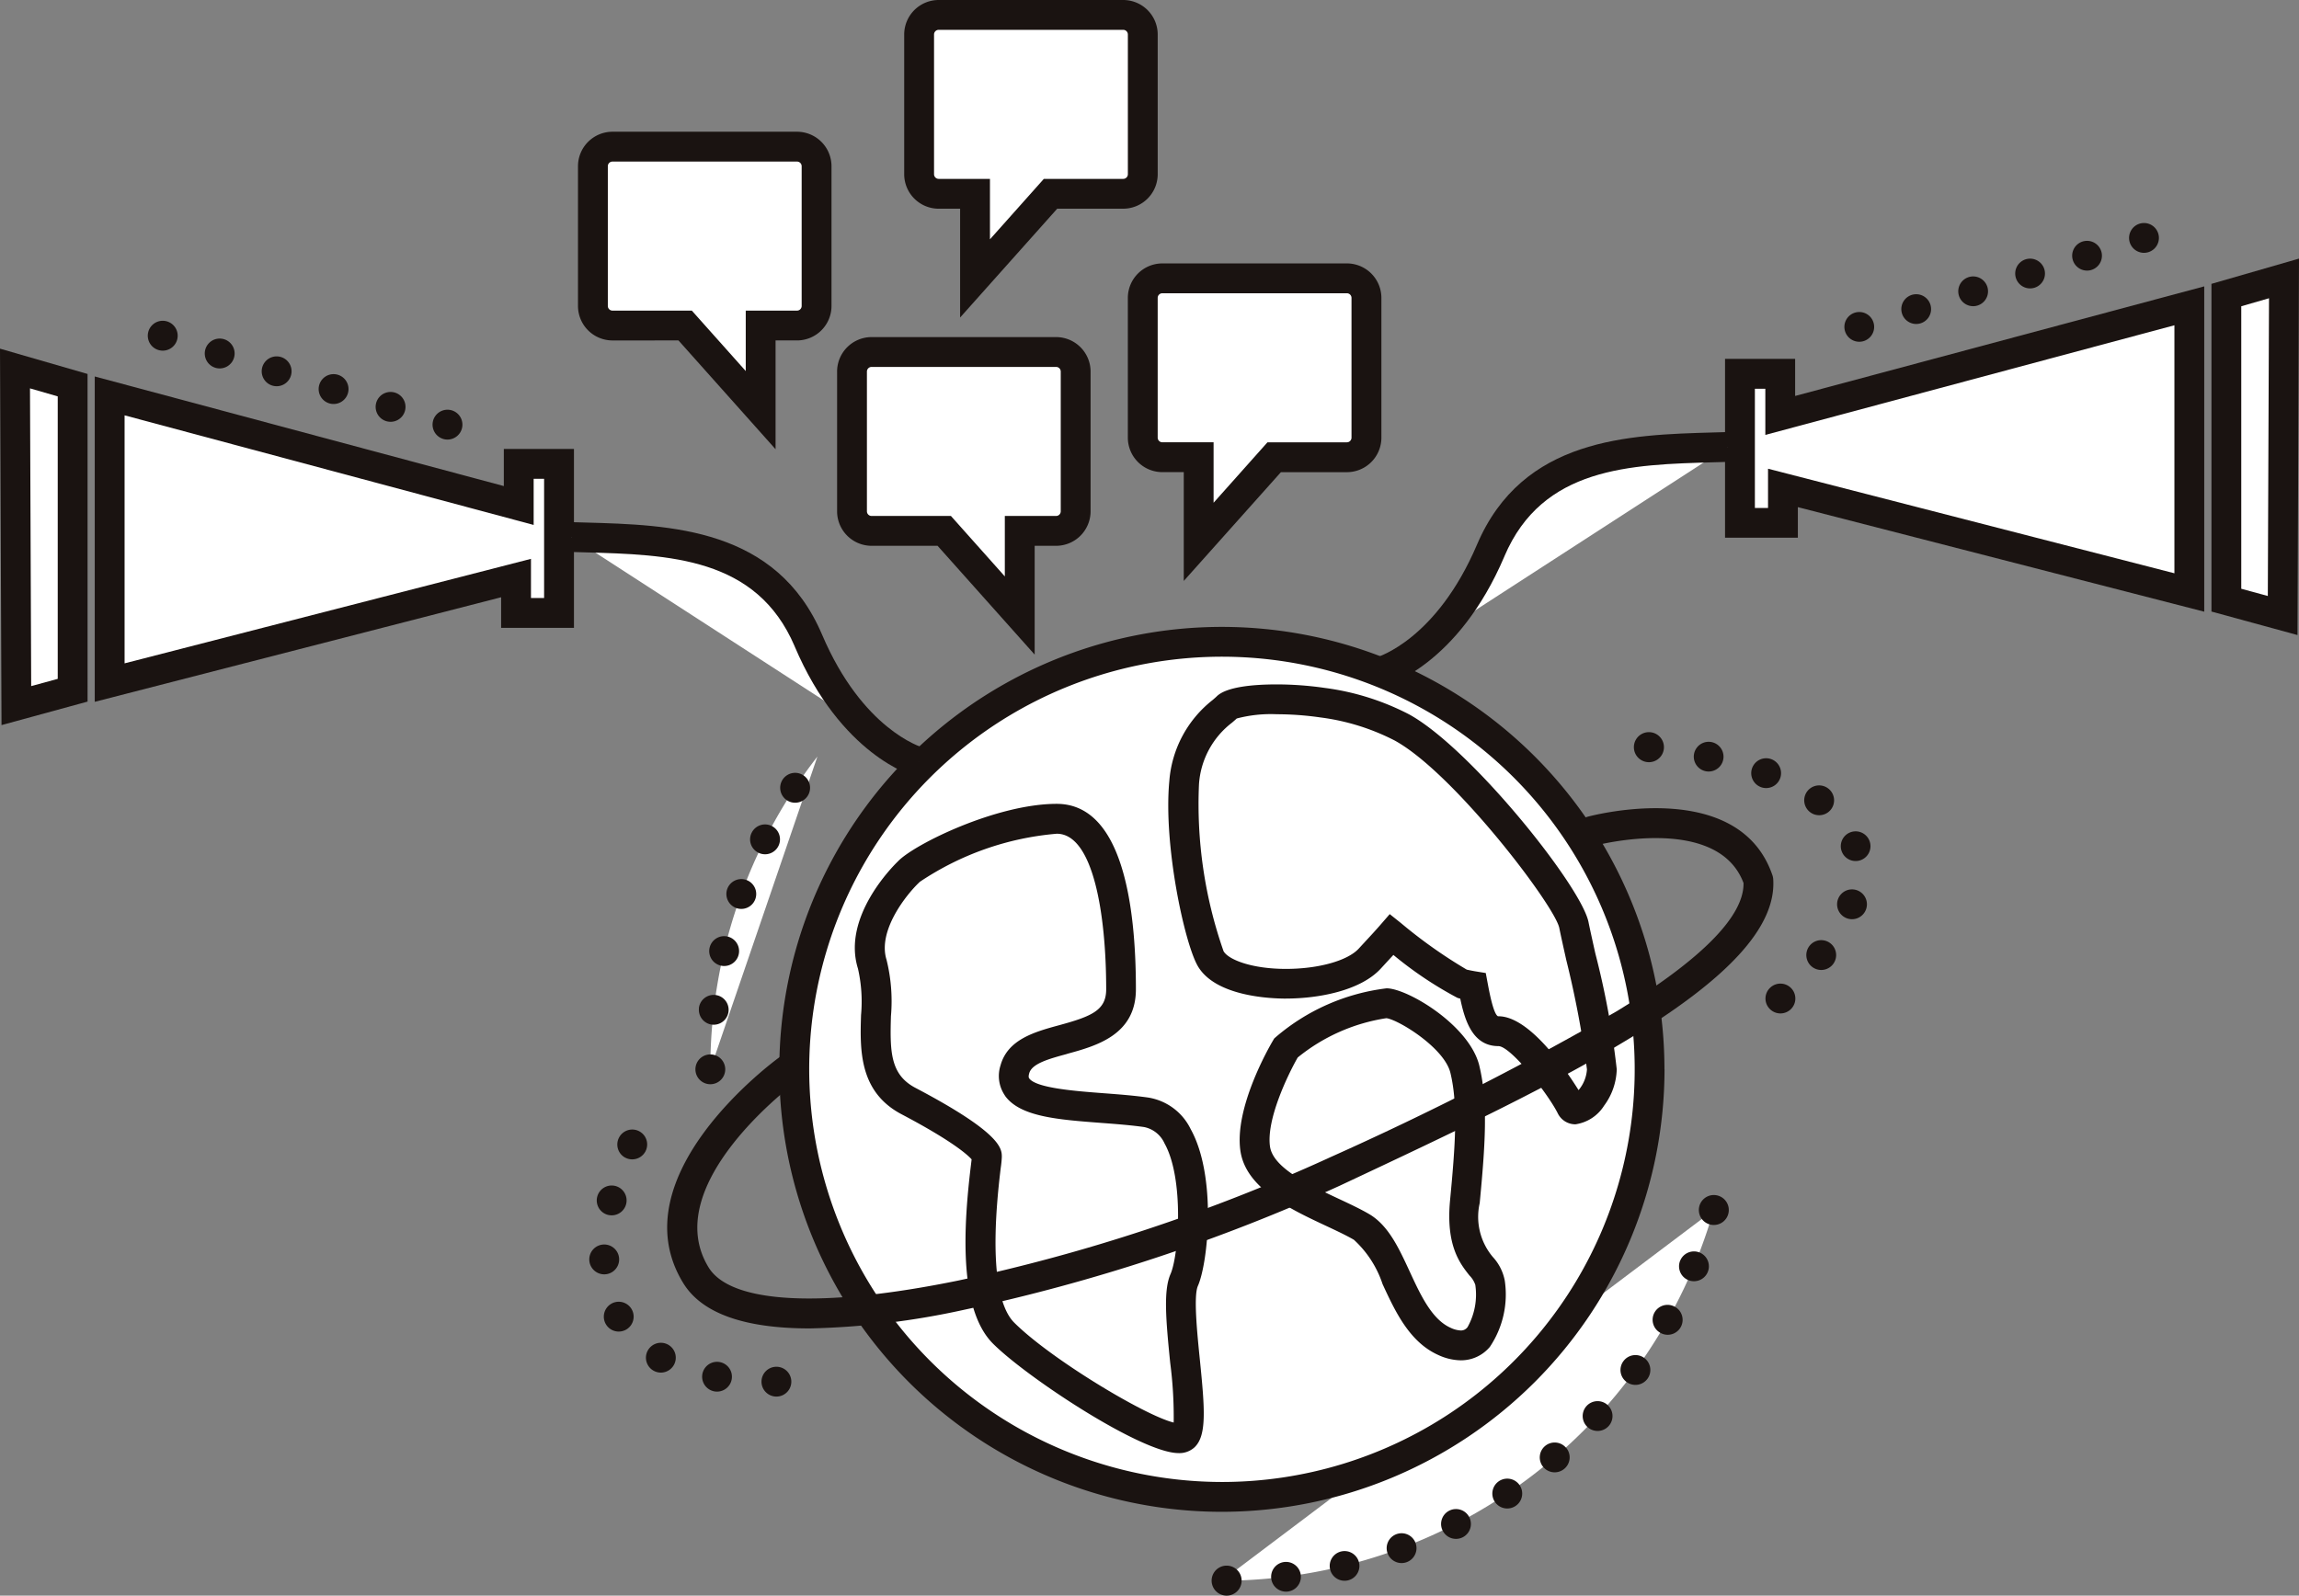 <svg xmlns="http://www.w3.org/2000/svg" xmlns:xlink="http://www.w3.org/1999/xlink" width="136.905" height="95.044" viewBox="0 0 136.905 95.044"><rect x="0" y="0" width="136.905" height="95.044" fill="#808080" stroke="none"/><defs><clipPath id="a"><rect width="136.905" height="95.044" fill="none"/></clipPath></defs><g clip-path="url(#a)"><path d="M244.5,253.694a30.311,30.311,0,0,0-6.376,18.63Z" transform="translate(-195.824 -208.628)" fill="#fff"/><path d="M243.555,295.36a.89.89,0,0,0,.529,1.14.888.888,0,0,0,.611-1.668.889.889,0,0,0-1.14.528" transform="translate(-200.245 -242.414)" fill="#1a1311"/><path d="M251.951,278.122a.889.889,0,1,0-.391-1.194.882.882,0,0,0,.391,1.194" transform="translate(-206.794 -227.333)" fill="#1a1311"/><path d="M237.773,314.6a.887.887,0,0,0,.659,1.069.907.907,0,0,0,.206.025.889.889,0,1,0-.865-1.094" transform="translate(-195.515 -258.153)" fill="#1a1311"/><path d="M262.4,260.937a.89.89,0,1,0-.49-.149.885.885,0,0,0,.49.149" transform="translate(-215.053 -213.122)" fill="#1a1311"/><path d="M234.013,355.341a.888.888,0,1,0-.888-.888.888.888,0,0,0,.888.888" transform="translate(-191.713 -290.758)" fill="#1a1311"/><path d="M234.287,334.395a.888.888,0,0,0,.778.986c.036,0,.071.005.1.005a.888.888,0,1,0-.883-.991" transform="translate(-192.663 -274.348)" fill="#1a1311"/><path d="M438.892,405.75,409.6,427.83a30.517,30.517,0,0,0,29.289-22.08" transform="translate(-336.841 -333.672)" fill="#fff"/><path d="M446.646,521.826a.874.874,0,0,0,.213-.027.884.884,0,1,0-.213.027" transform="translate(-366.574 -427.667)" fill="#1a1311"/><path d="M465.733,515.9a.876.876,0,0,0,.313-.057.888.888,0,1,0-.313.057" transform="translate(-382.269 -422.795)" fill="#1a1311"/><path d="M483.981,507.781a.888.888,0,1,0-.409-1.677.888.888,0,0,0,.409,1.677" transform="translate(-397.275 -416.117)" fill="#1a1311"/><path d="M407.073,526.811a.893.893,0,1,0-.009,0Z" transform="translate(-334.023 -431.767)" fill="#1a1311"/><path d="M427,525.481a.792.792,0,0,0,.112-.007.886.886,0,1,0-.112.007" transform="translate(-350.419 -430.673)" fill="#1a1311"/><path d="M501.16,497.589a.889.889,0,1,0-.737-.393.885.885,0,0,0,.737.393" transform="translate(-411.403 -407.735)" fill="#1a1311"/><path d="M562.92,420.159h0a.89.89,0,0,0,.476,1.162.876.876,0,0,0,.343.069.888.888,0,1,0-.817-1.231" transform="translate(-462.865 -345.073)" fill="#1a1311"/><path d="M570.124,402.492a.9.9,0,0,0,.245.036.892.892,0,1,0-.245-.036" transform="translate(-468.317 -329.561)" fill="#1a1311"/><path d="M555.383,437.682a.888.888,0,1,0-.872,1.547.877.877,0,0,0,.435.115.889.889,0,0,0,.437-1.663" transform="translate(-455.635 -359.837)" fill="#1a1311"/><path d="M517.727,484.006a.888.888,0,1,0-.094,1.252h0a.887.887,0,0,0,.1-1.252" transform="translate(-424.473 -397.773)" fill="#1a1311"/><path d="M532.091,471.31a.888.888,0,1,0-.654.286.891.891,0,0,0,.654-.286" transform="translate(-436.302 -386.36)" fill="#1a1311"/><path d="M543.607,455.985a.888.888,0,1,0-.194-1.24.883.883,0,0,0,.194,1.24" transform="translate(-446.741 -373.664)" fill="#1a1311"/><path d="M317.174,240.671a25.467,25.467,0,1,0-25.467,25.467,25.467,25.467,0,0,0,25.467-25.467" transform="translate(-218.945 -176.975)" fill="#fff"/><path d="M313.951,236.559A26.355,26.355,0,1,0,287.6,262.915a26.385,26.385,0,0,0,26.355-26.355m-50.934,0A24.579,24.579,0,1,1,287.6,261.138a24.607,24.607,0,0,1-24.579-24.579" transform="translate(-214.833 -172.863)" fill="#1a1311"/><path d="M306.514,284.7c0-3.663-.5-10.156-3.829-10.156s-8.092,2.349-8.824,3.163c0,0-3,2.83-2.164,5.494s-1,6.493,2.164,8.158,4.662,2.83,4.662,3.33-1.332,8.158,1,10.488,9.859,6.992,10.756,6.16-.731-7.658,0-9.323,1.231-9.49-2.266-9.989-8.491-.115-7.825-2.555,6.326-1.108,6.326-4.77" transform="translate(-239.76 -225.774)" fill="#fff"/><path d="M299.183,284.438c1.734-.473,4.11-1.121,4.11-3.851,0-5.038-.818-11.044-4.717-11.044-3.581,0-8.485,2.406-9.456,3.428-.321.31-3.334,3.327-2.379,6.383a8.84,8.84,0,0,1,.184,2.77c-.062,2.034-.14,4.564,2.414,5.909,3.087,1.625,3.957,2.444,4.171,2.686-.01.085-.023.191-.036.3-.437,3.585-.776,8.592,1.311,10.679,2,2,8.838,6.518,11.046,6.518h0a1.336,1.336,0,0,0,.942-.335c.748-.694.627-2.268.329-5.223-.162-1.6-.383-3.794-.12-4.394.625-1.423,1.122-6.56-.427-9.345a3.409,3.409,0,0,0-2.526-1.881c-.849-.121-1.777-.192-2.674-.26-1.6-.121-4.008-.3-4.416-.884-.017-.024-.061-.086,0-.3.16-.584,1.174-.86,2.248-1.153m-3.7,2.475c.891,1.263,3.135,1.434,5.734,1.631.868.066,1.766.134,2.557.247a1.7,1.7,0,0,1,1.225.986c1.171,2.1.846,6.644.353,7.767-.421.959-.289,2.637-.021,5.287a24.881,24.881,0,0,1,.208,3.562c-1.717-.415-7.352-3.806-9.5-5.956-.783-.783-1.558-3.016-.8-9.207a6.278,6.278,0,0,0,.065-.653c0-.494,0-1.413-5.136-4.116-1.5-.787-1.532-2.14-1.466-4.283a10.23,10.23,0,0,0-.264-3.354c-.544-1.74,1.207-3.9,1.926-4.583l.051-.052a17.208,17.208,0,0,1,8.163-2.869c2.168,0,2.941,4.787,2.941,9.268,0,1.243-.853,1.606-2.8,2.137-1.438.392-3.068.837-3.494,2.4a2.052,2.052,0,0,0,.265,1.79" transform="translate(-235.65 -221.661)" fill="#1a1311"/><path d="M433.1,340.337c-.486-2.014-3.829-3.938-4.662-3.938a11.68,11.68,0,0,0-5.993,2.664s-2.164,3.663-1.831,5.994,4.329,3.5,6.326,4.661,2.331,5.661,4.952,6.826,2.873-2.331,2.706-3.5-1.831-1.332-1.5-4.828.486-5.868,0-7.882" transform="translate(-345.863 -276.641)" fill="#fff"/><path d="M429.849,336.017c-.585-2.422-4.29-4.618-5.525-4.618a12.432,12.432,0,0,0-6.593,2.9l-.1.089-.067.114c-.238.4-2.312,4.005-1.946,6.571.319,2.234,2.961,3.472,5.082,4.466.628.294,1.22.572,1.676.837a6.224,6.224,0,0,1,1.709,2.642c.749,1.621,1.6,3.458,3.33,4.228a3.285,3.285,0,0,0,1.326.311,2.237,2.237,0,0,0,1.733-.8,5.61,5.61,0,0,0,.888-3.946,2.858,2.858,0,0,0-.713-1.411,3.705,3.705,0,0,1-.78-3.207c.323-3.4.511-5.971-.021-8.175m-.715,15.576a.473.473,0,0,1-.392.186,1.576,1.576,0,0,1-.6-.158c-1.122-.5-1.791-1.948-2.439-3.35-.656-1.419-1.275-2.76-2.427-3.432-.524-.306-1.152-.6-1.817-.911-1.735-.813-3.894-1.824-4.077-3.109-.227-1.591,1.056-4.259,1.65-5.3a10.978,10.978,0,0,1,5.282-2.342c.71.088,3.45,1.76,3.812,3.258.467,1.936.286,4.367-.021,7.59-.257,2.7.594,3.769,1.156,4.479a1.424,1.424,0,0,1,.347.559,3.965,3.965,0,0,1-.47,2.531" transform="translate(-341.753 -272.529)" fill="#1a1311"/><path d="M231.377,287.27a.888.888,0,0,0-1.045-1.436c-.394.286-9.609,7.092-5.73,13.44,1.1,1.806,3.628,2.71,7.54,2.71a47.26,47.26,0,0,0,9.193-1.11,108.6,108.6,0,0,0,22.365-7.389l.151-.071c12.814-6.02,26.065-12.244,25.665-18.191a.887.887,0,0,0-.045-.226c-1.987-5.844-10.64-3.59-11.007-3.492a.888.888,0,0,0,.461,1.716c.073-.02,7.276-1.9,8.823,2.234.033,1.98-2.5,4.547-7.544,7.632a188,188,0,0,1-17.109,8.72l-.152.071a106.648,106.648,0,0,1-21.965,7.256c-8.125,1.66-13.542,1.374-14.861-.786-3.028-4.954,5.176-11.017,5.259-11.077" transform="translate(-183.921 -222.856)" fill="#1a1311"/><path d="M398.648,248.2c1.939,0,4.44-.469,5.647-1.786l.38-.413.37-.4a22.453,22.453,0,0,0,3.815,2.557c.049.016.106.031.167.047.277,1.337.756,2.827,2.271,2.827.734.006,2.94,2.815,3.534,4a1.163,1.163,0,0,0,1.057.658h0a2.426,2.426,0,0,0,1.707-1.115,3.8,3.8,0,0,0,.75-2.162,49.788,49.788,0,0,0-1.275-6.9c-.174-.781-.324-1.455-.407-1.87-.425-2.123-7.02-10.365-10.685-12.372a15.12,15.12,0,0,0-5.028-1.576,20.231,20.231,0,0,0-2.856-.208c-1.3,0-2.983.124-3.575.717-.049.049-.139.126-.235.209a6.788,6.788,0,0,0-2.583,4.83c-.36,3.8.9,9.638,1.692,11.016,1.039,1.8,4.283,1.943,5.252,1.943m-5.176-12.791a5.033,5.033,0,0,1,1.974-3.652c.1-.087.191-.165.272-.241a7.947,7.947,0,0,1,2.379-.254,18.431,18.431,0,0,1,2.6.19,13.35,13.35,0,0,1,4.429,1.376c3.525,1.931,9.531,9.839,9.8,11.162.087.434.239,1.116.415,1.907a57.887,57.887,0,0,1,1.233,6.518,2.117,2.117,0,0,1-.5,1.237c-.824-1.319-2.947-4.4-4.772-4.4a.117.117,0,0,1-.026,0c-.269-.13-.511-1.417-.614-1.966l-.114-.609-.612-.1c-.325-.055-.493-.1-.516-.1a29.058,29.058,0,0,1-3.924-2.777l-.667-.532-.559.644c-.274.315-.577.644-.9.991l-.385.418c-.664.724-2.407,1.21-4.338,1.21-2.017,0-3.419-.543-3.713-1.054a26.487,26.487,0,0,1-1.463-9.961" transform="translate(-322.069 -188.72)" fill="#1a1311"/><path d="M585.68,99.029h-2.4v8.879h2.559v-2.08l24.2,6.228V94.98l-24.362,6.528Zm26.566-4.688v18.172l3.353.914.081-20.079Z" transform="translate(-479.667 -76.766)" fill="#fff"/><path d="M578.281,100.336v10.655h4.336v-1.822l24.2,6.228V96.018l-24.362,6.528v-2.21Zm26.76-2v14.773l-24.2-6.228v2.337h-.783v-7.1h.622v2.749Z" transform="translate(-475.555 -78.961)" fill="#1a1311"/><path d="M741.333,88.2v19.519l5.124,1.4.09-22.423Zm3.357,18.593-1.581-.431V89.535l1.652-.478Z" transform="translate(-609.642 -71.292)" fill="#1a1311"/><path d="M465.731,213.818l-3.155,2.041a8.264,8.264,0,0,0,3.155-2.041" transform="translate(-380.404 -175.835)" fill="#fff"/><path d="M483.778,156.03a15.511,15.511,0,0,1-3.444,5.2l17.555-11.361c-5.161.161-11.488.006-14.111,6.166" transform="translate(-395.007 -123.242)" fill="#fff"/><path d="M468.886,152.268c2.265-5.319,7.475-5.463,12.513-5.6l.809-.023-.055-1.776-.8.023c-5.073.141-11.386.315-14.1,6.682-2.4,5.631-5.873,6.687-6.02,6.729l.239.856-.232-.857.232.857.232.857c.179-.048,4.423-1.264,7.183-7.746" transform="translate(-379.298 -119.133)" fill="#1a1311"/><path d="M35.025,131.728,10.664,125.2v17.076l24.2-6.228v2.08h2.559v-8.879h-2.4Zm-30-8.16.08,20.079,3.353-.914V124.56Z" transform="translate(-4.133 -101.617)" fill="#fff"/><path d="M5.214,118.417,0,116.91l.09,22.423,5.125-1.4ZM3.438,136.579l-1.581.431-.071-17.735,1.652.478Z" transform="translate(0 -96.142)" fill="#1a1311"/><path d="M60.3,141.21V130.555H56.124v2.21l-24.361-6.528v19.38l24.2-6.229v1.822Zm-26.76,2.115V128.552L57.9,135.08v-2.749h.622v7.1H57.74V137.1Z" transform="translate(-26.121 -103.812)" fill="#1a1311"/><path d="M205.641,186.249c-2.624-6.16-8.95-6-14.111-6.166l17.555,11.361a15.513,15.513,0,0,1-3.444-5.2" transform="translate(-157.507 -148.093)" fill="#fff"/><path d="M290.352,244.036a8.263,8.263,0,0,0,3.155,2.042Z" transform="translate(-238.774 -200.685)" fill="#fff"/><path d="M204.7,182.487c2.761,6.482,7,7.7,7.183,7.746l.471-1.713c-.147-.042-3.622-1.1-6.02-6.729-2.712-6.367-9.025-6.542-14.1-6.682l-.8-.023-.055,1.776.809.023c5.038.139,10.248.284,12.513,5.6" transform="translate(-157.378 -143.984)" fill="#1a1311"/><path d="M390.912,104h4.328a1.165,1.165,0,0,0,1.165-1.165V94.514a1.165,1.165,0,0,0-1.165-1.165H384.251a1.165,1.165,0,0,0-1.165,1.165v8.324A1.165,1.165,0,0,0,384.251,104h2.164v5.039Z" transform="translate(-315.034 -76.766)" fill="#fff"/><path d="M387.2,100.78h3.93a2.056,2.056,0,0,0,2.054-2.054V90.4a2.056,2.056,0,0,0-2.054-2.054H380.139a2.056,2.056,0,0,0-2.054,2.054v8.324a2.056,2.056,0,0,0,2.054,2.054h1.276v6.481ZM380.139,99a.278.278,0,0,1-.277-.277V90.4a.277.277,0,0,1,.277-.277h10.988a.277.277,0,0,1,.277.277v8.324a.277.277,0,0,1-.277.277H386.4l-3.209,3.6V99Z" transform="translate(-310.922 -72.655)" fill="#1a1311"/><path d="M315.935,15.655h4.328a1.165,1.165,0,0,0,1.165-1.165V6.165A1.165,1.165,0,0,0,320.263,5H309.275a1.166,1.166,0,0,0-1.165,1.165V14.49a1.165,1.165,0,0,0,1.165,1.165h2.164v5.039Z" transform="translate(-253.377 -4.112)" fill="#fff"/><path d="M312.222,12.431h3.93a2.056,2.056,0,0,0,2.054-2.054V2.054A2.056,2.056,0,0,0,316.152,0H305.164a2.056,2.056,0,0,0-2.054,2.054v8.324a2.056,2.056,0,0,0,2.054,2.054h1.276v6.481Zm-7.058-1.776a.278.278,0,0,1-.277-.277V2.054a.278.278,0,0,1,.277-.277h10.988a.277.277,0,0,1,.277.277v8.324a.277.277,0,0,1-.277.277h-4.726l-3.209,3.6v-3.6Z" transform="translate(-249.265)" fill="#1a1311"/><path d="M291.11,128.686l4.5,5.039v-5.039h2.164a1.165,1.165,0,0,0,1.165-1.165V119.2a1.165,1.165,0,0,0-1.165-1.165H286.783a1.165,1.165,0,0,0-1.165,1.165v8.324a1.165,1.165,0,0,0,1.165,1.165Z" transform="translate(-234.88 -97.064)" fill="#fff"/><path d="M286.6,125.462l5.782,6.481v-6.481h1.276a2.056,2.056,0,0,0,2.054-2.054v-8.324a2.056,2.056,0,0,0-2.054-2.054H282.671a2.056,2.056,0,0,0-2.054,2.054v8.324a2.056,2.056,0,0,0,2.054,2.054Zm-4.207-2.054v-8.324a.278.278,0,0,1,.277-.277h10.988a.277.277,0,0,1,.277.277v8.324a.278.278,0,0,1-.277.277h-3.053v3.6l-3.209-3.6h-4.726a.278.278,0,0,1-.277-.277" transform="translate(-230.768 -92.951)" fill="#1a1311"/><path d="M204.25,59.83l4.5,5.039V59.83h2.164a1.165,1.165,0,0,0,1.165-1.165V50.34a1.165,1.165,0,0,0-1.165-1.165H199.922a1.165,1.165,0,0,0-1.165,1.165v8.324a1.165,1.165,0,0,0,1.165,1.165Z" transform="translate(-163.45 -40.44)" fill="#fff"/><path d="M199.741,56.606l5.782,6.481V56.606H206.8a2.056,2.056,0,0,0,2.054-2.054V46.229a2.056,2.056,0,0,0-2.054-2.054H195.811a2.056,2.056,0,0,0-2.054,2.054v8.324a2.056,2.056,0,0,0,2.054,2.054Zm-4.207-2.054V46.229a.277.277,0,0,1,.277-.277H206.8a.278.278,0,0,1,.277.277v8.324a.278.278,0,0,1-.277.277h-3.053v3.6l-3.21-3.6h-4.726a.278.278,0,0,1-.277-.277" transform="translate(-159.338 -36.328)" fill="#1a1311"/><path d="M217,451.911a.888.888,0,1,0-.341-1.21.886.886,0,0,0,.341,1.21" transform="translate(-178.079 -370.264)" fill="#1a1311"/><path d="M202.871,436.608a.888.888,0,0,0,.435,1.663.9.9,0,0,0,.433-.114.888.888,0,0,0-.869-1.549" transform="translate(-166.459 -358.955)" fill="#1a1311"/><path d="M207.418,380.428a.873.873,0,0,0,.409.1.892.892,0,0,0,.79-.48h0a.887.887,0,1,0-1.576-.817v0a.886.886,0,0,0,.378,1.2" transform="translate(-170.178 -311.47)" fill="#1a1311"/><path d="M200.074,398.183a.889.889,0,0,0,.638,1.082.962.962,0,0,0,.222.027.888.888,0,1,0-.86-1.108" transform="translate(-164.509 -326.9)" fill="#1a1311"/><path d="M256.163,460.071a.888.888,0,1,0-.888-.89.888.888,0,0,0,.888.89Z" transform="translate(-209.928 -376.883)" fill="#1a1311"/><path d="M236.271,458.407a.887.887,0,1,0-.16-.014.809.809,0,0,0,.16.014" transform="translate(-193.569 -375.515)" fill="#1a1311"/><path d="M197.544,418.215a.89.89,0,0,0,.888.865h.023a.889.889,0,1,0-.911-.865" transform="translate(-162.452 -343.173)" fill="#1a1311"/><path d="M588.246,254.307h0a.888.888,0,1,0,.524,1.142.888.888,0,0,0-.524-1.142" transform="translate(-482.764 -209.086)" fill="#1a1311"/><path d="M592.1,331.318a.888.888,0,1,0,.039-1.256.882.882,0,0,0-.039,1.256" transform="translate(-486.722 -271.232)" fill="#1a1311"/><path d="M548.855,247.345a.895.895,0,1,0-.073,0c.025,0,.05,0,.073,0" transform="translate(-450.626 -201.945)" fill="#1a1311"/><path d="M568.688,250.5a.885.885,0,1,0-.19-.02.863.863,0,0,0,.19.02" transform="translate(-466.935 -204.544)" fill="#1a1311"/><path d="M616.419,299.94a.9.9,0,0,0,.323.06.888.888,0,1,0-.323-.06" transform="translate(-506.453 -245.247)" fill="#1a1311"/><path d="M606.226,263.523a.887.887,0,1,0-1.039,1.439.878.878,0,0,0,.519.169.887.887,0,0,0,.521-1.608" transform="translate(-497.378 -216.572)" fill="#1a1311"/><path d="M617.948,280.487a.86.86,0,0,0,.281-.046.884.884,0,1,0-.281.046" transform="translate(-507.445 -229.199)" fill="#1a1311"/><path d="M605.721,315.583a.888.888,0,1,0,1.247-.139.887.887,0,0,0-1.247.139" transform="translate(-497.96 -259.249)" fill="#1a1311"/><path d="M638.26,100.406a.924.924,0,0,0,.266-.041.886.886,0,1,0-.266.041" transform="translate(-524.15 -81.108)" fill="#1a1311"/><path d="M657.35,94.44a.868.868,0,0,0,.266-.041.886.886,0,1,0-.266.041" transform="translate(-539.849 -76.202)" fill="#1a1311"/><path d="M619.172,106.37a.865.865,0,0,0,.265-.041.886.886,0,1,0-.265.041" transform="translate(-508.451 -86.013)" fill="#1a1311"/><path d="M714.616,76.546a.924.924,0,0,0,.266-.041.888.888,0,1,0-.266.041" transform="translate(-586.941 -61.486)" fill="#1a1311"/><path d="M676.44,88.476a.925.925,0,0,0,.266-.041.886.886,0,1,0-.266.041" transform="translate(-555.548 -71.297)" fill="#1a1311"/><path d="M695.53,82.51a.867.867,0,0,0,.266-.041.886.886,0,1,0-.266.041" transform="translate(-571.246 -66.392)" fill="#1a1311"/><path d="M88.617,121.276a.889.889,0,1,0-.265-.041.922.922,0,0,0,.265.041" transform="translate(-72.145 -98.27)" fill="#1a1311"/><path d="M69.527,115.313a.889.889,0,1,0-.266-.041.867.867,0,0,0,.266.041" transform="translate(-56.445 -93.368)" fill="#1a1311"/><path d="M50.436,109.346a.89.89,0,1,0-.265-.041.922.922,0,0,0,.265.041" transform="translate(-40.747 -88.459)" fill="#1a1311"/><path d="M126.8,133.206a.889.889,0,1,0-.266-.041.925.925,0,0,0,.266.041" transform="translate(-103.542 -108.081)" fill="#1a1311"/><path d="M107.706,127.244a.889.889,0,1,0-.265-.041.864.864,0,0,0,.265.041" transform="translate(-87.843 -103.18)" fill="#1a1311"/><path d="M145.886,139.173a.889.889,0,1,0-.265-.041.864.864,0,0,0,.265.041" transform="translate(-119.24 -112.99)" fill="#1a1311"/></g></svg>